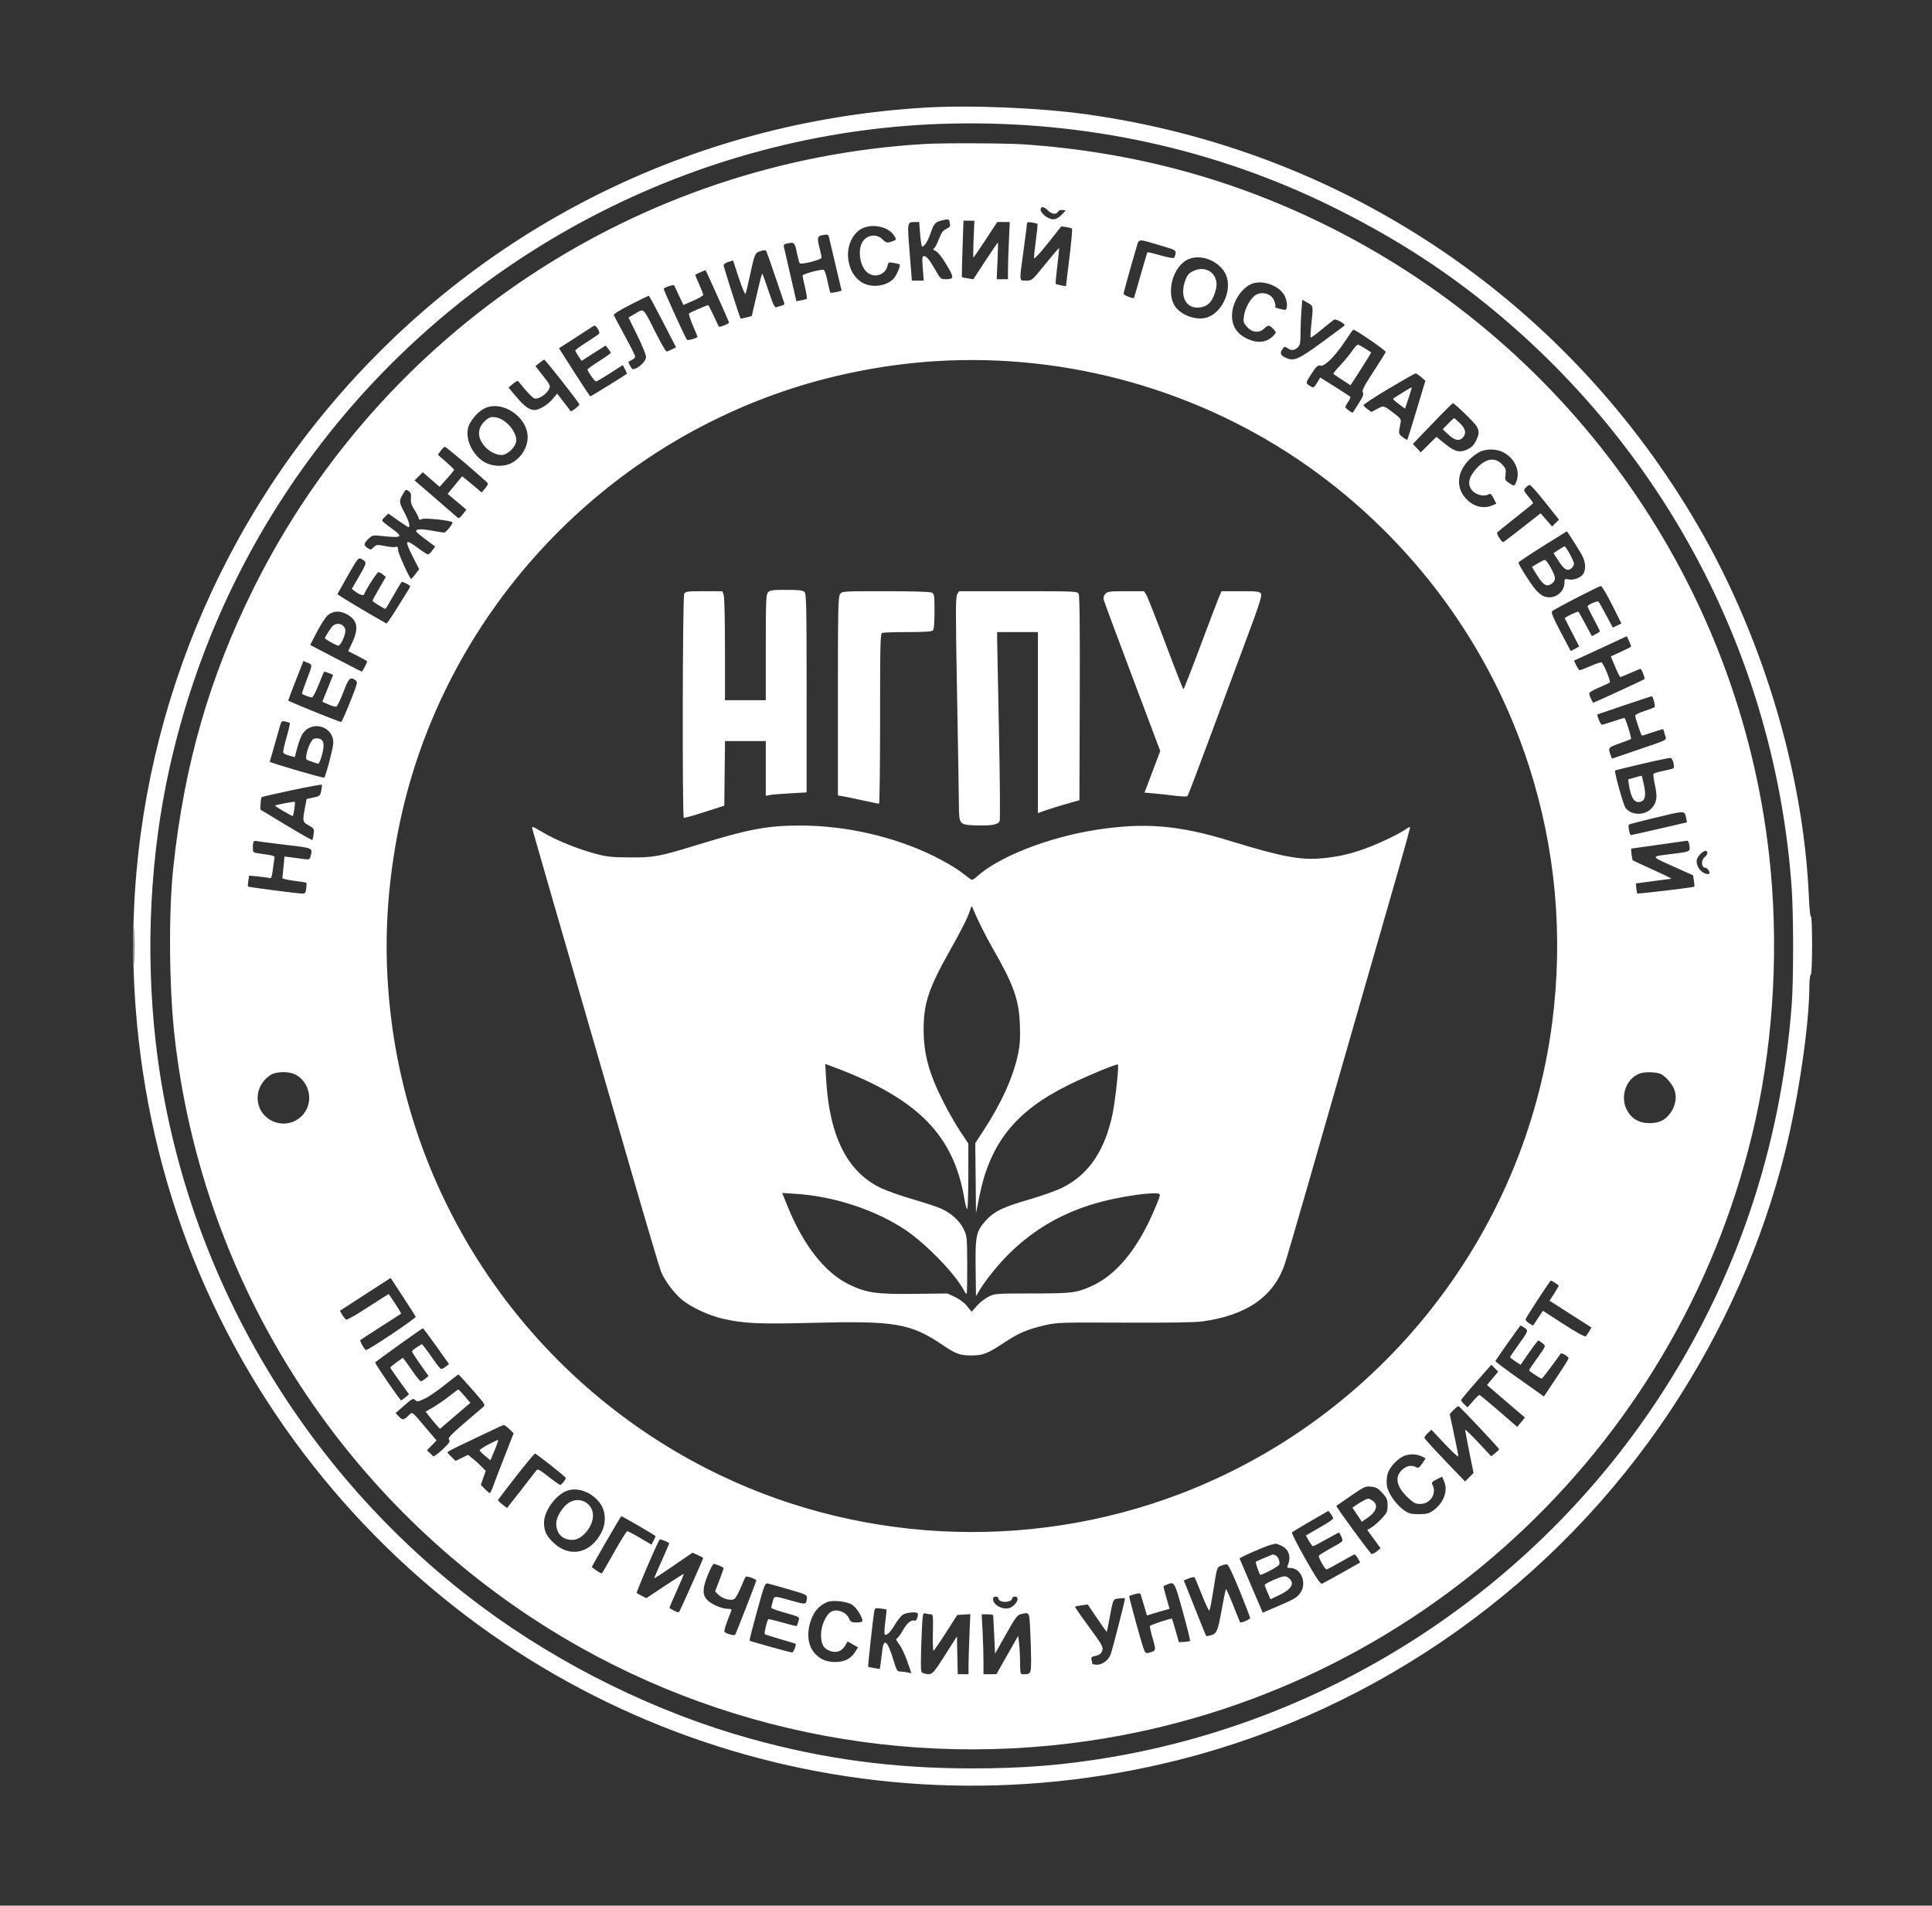 <?xml version="1.0" encoding="UTF-8"?> <svg xmlns="http://www.w3.org/2000/svg" width="145" height="143" viewBox="0 0 145 143" fill="none"><rect x="0" y="0" width="145" height="143" fill="#333333" stroke="none"/><path fill-rule="evenodd" clip-rule="evenodd" d="M69.37 8.079C51.816 9.142 35.812 17.214 24.585 30.671C14.441 42.828 9.22 58.554 10.095 74.318C10.827 87.506 15.462 99.81 23.554 110.047C38.996 129.581 64.261 138.157 88.439 132.071C103.519 128.276 116.788 118.836 125.435 105.753C129.37 99.799 132.269 93.248 133.962 86.483C134.98 82.415 135.791 76.888 135.796 73.992C135.797 73.559 135.843 73.177 135.899 73.142C135.963 73.103 136.001 72.231 136 70.862C135.999 69.642 135.96 68.704 135.914 68.778C135.866 68.854 135.8 68.237 135.762 67.345C135.35 57.771 132.138 47.272 127.003 38.714C117.103 22.213 100.595 11.257 81.607 8.586C78.065 8.088 72.816 7.87 69.37 8.079ZM71.464 9.272C53.085 9.658 35.621 18.463 24.267 33.069C18.612 40.342 14.71 48.658 12.706 57.706C11.271 64.186 10.912 71.344 11.681 78.152C13.576 94.916 22.529 110.432 36.154 120.563C42.126 125.004 49.319 128.536 56.35 130.48C61.887 132.012 67.027 132.7 72.945 132.703C76.786 132.705 79.868 132.457 83.36 131.864C100.042 129.033 114.997 119.269 124.378 105.082C130.256 96.193 133.65 86.211 134.472 75.391C134.613 73.539 134.611 68.63 134.469 66.629C133.246 49.388 124.937 33.569 111.4 22.71C107.96 19.951 104.313 17.649 100.031 15.533C91.24 11.19 81.527 9.061 71.464 9.272ZM69.421 10.803C47.936 12.06 28.704 24.764 19.077 44.058C15.722 50.782 13.819 57.393 12.999 65.168C12.644 68.544 12.693 74.178 13.111 77.845C15.133 95.605 24.925 111.519 39.91 121.4C52.526 129.719 67.956 132.959 82.959 130.441C107.11 126.388 126.478 107.953 131.764 83.986C133.151 77.698 133.508 70.736 132.779 64.197C130.524 43.981 118.131 26.242 99.852 17.066C92.666 13.458 85.091 11.404 76.876 10.836C75.531 10.743 70.8 10.722 69.421 10.803ZM78.101 15.732C78.101 16.015 78.671 16.457 79.036 16.457C79.247 16.457 79.444 16.353 79.666 16.125L79.99 15.794L79.744 15.758C79.596 15.737 79.462 15.787 79.407 15.885C79.274 16.124 78.945 16.083 78.654 15.792C78.35 15.488 78.101 15.461 78.101 15.732ZM70.583 16.568C70.174 16.686 70.077 16.81 69.829 17.534C69.633 18.103 69.378 18.501 69.209 18.501C69.166 18.501 69.098 18.087 69.058 17.581L68.987 16.661L68.668 16.663C68.079 16.666 68.085 16.63 68.269 18.94L68.437 21.057H69.327L69.257 20.137C69.197 19.339 69.209 19.217 69.348 19.217C69.542 19.217 69.765 19.494 70.238 20.325C70.569 20.906 70.622 20.953 70.953 20.952C71.592 20.951 71.612 20.858 71.148 20.054C70.706 19.29 70.376 18.877 70.129 18.779C70.014 18.733 70.01 18.702 70.112 18.63C70.183 18.58 70.345 18.266 70.472 17.932C70.654 17.458 70.776 17.292 71.031 17.172C71.225 17.081 71.338 16.963 71.309 16.883C71.282 16.808 71.26 16.681 71.26 16.602C71.26 16.44 71.058 16.43 70.583 16.568ZM72.238 18.665C72.198 19.823 72.179 20.784 72.197 20.8C72.215 20.816 72.413 20.858 72.638 20.893L73.047 20.958L73.954 19.576C74.454 18.816 74.877 18.195 74.895 18.195C74.912 18.195 74.899 18.816 74.865 19.575L74.802 20.955H75.651L75.651 20.265C75.651 19.885 75.681 18.919 75.718 18.118L75.784 16.661H74.845L73.973 17.99C73.494 18.721 73.082 19.319 73.057 19.319C73.033 19.319 73.039 18.698 73.07 17.939L73.128 16.559H72.311L72.238 18.665ZM77.078 16.776C77.077 16.853 76.963 17.745 76.824 18.757C76.487 21.215 76.474 21.057 77.012 21.057C77.454 21.057 77.454 21.056 78.452 19.823C79 19.145 79.464 18.605 79.481 18.622C79.498 18.64 79.44 19.241 79.352 19.958C79.263 20.675 79.21 21.28 79.233 21.303C79.257 21.326 79.439 21.376 79.638 21.413L80.001 21.481L80.26 19.352C80.402 18.181 80.492 17.195 80.459 17.16C80.426 17.125 80.231 17.071 80.026 17.04L79.653 16.984L78.648 18.254C78.088 18.961 77.628 19.458 77.61 19.376C77.592 19.294 77.652 18.691 77.743 18.035C77.833 17.379 77.888 16.822 77.864 16.798C77.84 16.774 77.654 16.728 77.45 16.695C77.175 16.65 77.08 16.671 77.078 16.776ZM64.773 17.11C63.947 17.471 63.476 18.584 63.698 19.654C63.837 20.325 64.089 20.747 64.567 21.112C65.251 21.634 66.48 21.535 67.066 20.911C67.282 20.68 67.608 19.925 67.527 19.843C67.506 19.822 67.306 19.771 67.082 19.73C66.696 19.659 66.671 19.67 66.613 19.934C66.454 20.657 65.573 20.913 65.031 20.393C64.555 19.936 64.38 18.878 64.678 18.25C64.969 17.635 65.766 17.488 66.235 17.962C66.514 18.244 66.591 18.256 67.041 18.085C67.285 17.992 67.286 17.986 67.113 17.693C66.734 17.05 65.573 16.761 64.773 17.11ZM61.68 17.654C61.349 17.717 61.319 17.875 61.501 18.58C61.589 18.918 61.661 19.258 61.661 19.334C61.661 19.491 60.133 19.882 60.021 19.754C59.984 19.711 59.896 19.395 59.826 19.052C59.653 18.206 59.62 18.166 59.166 18.251C58.845 18.311 58.794 18.356 58.836 18.54C58.863 18.659 59.085 19.622 59.328 20.68L59.77 22.604L60.127 22.537C60.324 22.5 60.514 22.452 60.549 22.43C60.585 22.408 60.529 22.032 60.426 21.596C60.322 21.159 60.236 20.748 60.234 20.682C60.231 20.577 61.416 20.239 61.787 20.239C61.876 20.239 61.985 20.532 62.099 21.075C62.196 21.534 62.296 21.932 62.323 21.959C62.349 21.985 62.55 21.966 62.769 21.915L63.166 21.824L62.72 19.932C62.474 18.892 62.25 17.938 62.22 17.811C62.167 17.582 62.124 17.569 61.68 17.654ZM85.262 18.673C84.719 20.526 84.331 21.932 84.331 22.046C84.331 22.149 85.037 22.434 85.105 22.358C85.117 22.345 85.341 21.576 85.605 20.648C85.868 19.72 86.1 18.945 86.119 18.926C86.138 18.907 86.577 19.013 87.095 19.162C87.612 19.311 88.071 19.396 88.114 19.351C88.158 19.305 88.209 19.155 88.228 19.016C88.26 18.777 88.202 18.746 87.139 18.433C85.303 17.892 85.499 17.867 85.262 18.673ZM57.081 18.842C56.665 18.968 56.634 19.039 56.291 20.648C56.141 21.351 55.988 21.983 55.951 22.052C55.914 22.122 55.689 21.586 55.45 20.862L55.016 19.545L54.662 19.654C54.467 19.713 54.308 19.825 54.308 19.902C54.308 20.037 55.52 23.835 55.584 23.901C55.601 23.918 55.797 23.884 56.02 23.824L56.424 23.715L56.702 22.514C57.073 20.91 57.168 20.546 57.214 20.546C57.235 20.546 57.445 21.124 57.68 21.831C58.012 22.826 58.142 23.102 58.26 23.057C58.343 23.025 58.525 22.97 58.664 22.935C58.846 22.89 58.897 22.826 58.848 22.706C58.811 22.614 58.504 21.711 58.165 20.699C57.827 19.687 57.521 18.832 57.486 18.798C57.451 18.765 57.269 18.784 57.081 18.842ZM89.232 19.434C88.001 19.924 87.439 22.103 88.284 23.109C88.807 23.731 89.88 24.059 90.607 23.819C91.653 23.473 92.397 21.99 92.093 20.858C91.794 19.745 90.308 19.006 89.232 19.434ZM89.576 20.329C89.238 20.486 89.12 20.617 88.976 20.993C88.502 22.236 89.015 23.212 90.067 23.071C90.701 22.986 91.063 22.56 91.265 21.662C91.503 20.603 90.571 19.867 89.576 20.329ZM52.572 20.427C52.376 20.517 52.201 20.598 52.183 20.608C52.166 20.618 52.292 20.936 52.464 21.316C52.636 21.695 52.776 22.058 52.776 22.123C52.776 22.188 52.443 22.386 52.036 22.563L51.296 22.886L50.968 22.201C50.788 21.825 50.625 21.476 50.606 21.426C50.567 21.324 49.815 21.568 49.815 21.684C49.815 21.8 51.453 25.391 51.553 25.493C51.623 25.565 52.143 25.435 52.346 25.295C52.362 25.284 52.209 24.896 52.005 24.432C51.802 23.969 51.674 23.557 51.721 23.516C51.811 23.439 53.059 22.897 53.147 22.897C53.175 22.897 53.362 23.254 53.561 23.689C53.761 24.125 53.939 24.497 53.956 24.517C54.008 24.576 54.717 24.292 54.717 24.211C54.717 24.14 53.005 20.327 52.953 20.284C52.94 20.273 52.769 20.337 52.572 20.427ZM93.814 21.358C93.059 21.77 92.476 22.764 92.464 23.66C92.452 24.434 92.811 25.02 93.514 25.376C94.358 25.804 95.089 25.727 95.606 25.155C95.799 24.942 95.798 24.936 95.562 24.685C95.269 24.373 95.182 24.369 94.878 24.655C94.502 25.009 93.975 24.96 93.598 24.538C93.326 24.233 93.3 24.147 93.356 23.74C93.445 23.086 93.906 22.292 94.306 22.1C94.809 21.86 95.425 22.07 95.626 22.55C95.707 22.746 95.748 22.949 95.716 23.001C95.663 23.085 95.778 23.127 96.406 23.252C96.669 23.304 96.647 22.562 96.371 22.116C95.892 21.34 94.566 20.947 93.814 21.358ZM47.33 22.857C46.509 23.273 46.037 23.568 46.067 23.647C46.094 23.717 46.466 24.415 46.893 25.2C47.321 25.984 47.671 26.682 47.671 26.751C47.671 26.82 47.567 26.931 47.441 26.996C47.314 27.062 47.198 27.127 47.182 27.14C47.121 27.19 47.401 27.702 47.489 27.702C47.864 27.702 48.487 27.124 48.487 26.777C48.487 26.625 48.191 25.9 47.829 25.165L47.17 23.828L47.701 23.519C48.347 23.143 48.246 23.046 49.212 24.967C49.6 25.74 49.967 26.373 50.025 26.373C50.084 26.373 50.268 26.302 50.434 26.216L50.737 26.06L49.74 24.123C49.191 23.058 48.72 22.188 48.692 22.189C48.664 22.191 48.051 22.491 47.33 22.857ZM97.672 23.334C97.636 23.796 97.607 24.555 97.606 25.018C97.606 25.725 97.573 25.895 97.401 26.066C97.159 26.309 96.913 26.326 96.618 26.119C96.418 25.979 96.388 25.987 96.231 26.228C96.032 26.532 96.117 26.69 96.586 26.885C97.13 27.11 97.515 26.935 99.208 25.692C100.096 25.04 100.86 24.473 100.905 24.431C101.021 24.327 100.273 23.901 100.125 23.987C100.059 24.025 99.647 24.354 99.21 24.716C98.772 25.079 98.392 25.354 98.366 25.328C98.34 25.302 98.364 24.848 98.42 24.319C98.567 22.922 98.574 22.963 98.131 22.713L97.738 22.492L97.672 23.334ZM44.199 24.684C44.002 24.817 43.416 25.196 42.897 25.527L41.952 26.13L43.101 27.935C43.733 28.928 44.276 29.742 44.308 29.743C44.354 29.746 46.911 28.166 47.04 28.056C47.058 28.04 46.999 27.885 46.91 27.712L46.746 27.396L46.339 27.653C46.115 27.795 45.682 28.071 45.376 28.266C45.071 28.462 44.779 28.622 44.728 28.622C44.63 28.622 44.096 27.867 44.096 27.728C44.096 27.684 44.487 27.401 44.965 27.1C45.442 26.799 45.833 26.518 45.833 26.474C45.833 26.431 45.747 26.29 45.643 26.162L45.454 25.927L43.649 27.079L43.413 26.731C43.284 26.54 43.178 26.346 43.178 26.3C43.178 26.254 43.569 25.969 44.048 25.668C44.526 25.366 44.944 25.077 44.976 25.026C45.039 24.923 44.748 24.427 44.63 24.437C44.589 24.44 44.395 24.551 44.199 24.684ZM100.967 25.578C100.217 26.719 99.414 27.52 99.1 27.44C98.897 27.39 98.801 27.477 98.421 28.061C97.957 28.774 97.957 28.756 98.439 29.033C98.574 29.111 98.655 29.05 98.847 28.729L99.086 28.327L100.179 29.015C100.78 29.393 101.302 29.732 101.339 29.769C101.376 29.806 101.309 29.973 101.191 30.14C101.072 30.306 100.976 30.488 100.976 30.543C100.976 30.645 101.479 31.017 101.534 30.956C101.551 30.937 101.75 30.628 101.976 30.268C102.295 29.761 102.364 29.576 102.283 29.445C102.2 29.312 102.362 28.995 103.068 27.907C103.558 27.154 103.979 26.483 104.005 26.418C104.042 26.321 101.747 24.737 101.569 24.737C101.542 24.737 101.271 25.116 100.967 25.578ZM101.471 26.347C101.289 26.614 100.888 27.098 100.582 27.421C100.275 27.745 100.046 28.032 100.072 28.058C100.099 28.085 100.399 28.287 100.741 28.508L101.362 28.91L102.151 27.687C102.585 27.015 102.923 26.454 102.902 26.44C102.353 26.077 101.981 25.862 101.902 25.862C101.847 25.862 101.653 26.08 101.471 26.347ZM40.483 27.235L40.188 27.476L40.762 28.211C41.322 28.927 41.332 28.953 41.187 29.234C40.994 29.607 40.386 29.986 40.118 29.901C39.955 29.849 39.497 29.363 38.889 28.597C38.856 28.555 38.679 28.647 38.496 28.801L38.164 29.082L38.753 29.781C39.354 30.494 39.732 30.769 40.113 30.769C40.466 30.769 41.091 30.392 41.466 29.954L41.819 29.541L42.313 30.18C42.584 30.532 42.818 30.836 42.833 30.857C42.879 30.92 43.484 30.453 43.484 30.355C43.484 30.237 40.932 26.985 40.843 26.99C40.807 26.992 40.645 27.102 40.483 27.235ZM70.289 27.097C66.674 27.317 62.875 28.035 59.438 29.148C44.279 34.059 32.84 46.954 29.852 62.501C28.921 67.344 28.772 71.924 29.39 76.69C31.249 91.027 40.102 103.582 53.01 110.187C63.958 115.79 76.963 116.501 88.496 112.13C103.6 106.404 114.44 92.695 116.497 76.718C117.34 70.168 116.748 63.676 114.741 57.45C111.831 48.427 105.985 40.506 98.167 34.992C90.103 29.305 80.181 26.495 70.289 27.097ZM104.218 29.169C103.165 29.796 102.318 30.352 102.335 30.405C102.353 30.457 102.492 30.594 102.646 30.709L102.924 30.917L103.371 30.68C103.862 30.419 103.825 30.409 104.637 31.024C105.111 31.383 105.169 31.467 105.118 31.714C104.947 32.544 104.948 32.549 105.27 32.8C105.441 32.933 105.598 33.025 105.618 33.004C105.639 32.983 105.953 31.977 106.317 30.769L106.978 28.571L106.657 28.294C106.481 28.141 106.291 28.019 106.235 28.023C106.178 28.026 105.271 28.542 104.218 29.169ZM105.365 29.402C105.057 29.598 104.736 29.799 104.652 29.849C104.488 29.945 104.492 29.95 105.179 30.464L105.45 30.667L105.714 29.882C105.859 29.45 105.966 29.085 105.951 29.071C105.937 29.057 105.673 29.206 105.365 29.402ZM108.019 31.254C107.485 31.802 106.822 32.492 106.545 32.786L106.041 33.322L106.633 33.941L107.803 32.782L108.421 33.283C109.188 33.905 109.555 33.999 110.134 33.721C110.444 33.573 110.62 33.397 110.773 33.081C111.023 32.565 111.032 32.388 110.833 32.001C110.699 31.743 109.174 30.259 109.041 30.258C109.012 30.258 108.552 30.706 108.019 31.254ZM36.321 30.668C35.82 30.933 35.257 31.61 35.134 32.097C34.925 32.921 35.387 33.991 36.206 34.581C36.709 34.943 37.512 35.059 38.12 34.859C38.955 34.583 39.597 33.7 39.601 32.82C39.609 31.262 37.64 29.97 36.321 30.668ZM36.472 31.523C35.833 32.06 35.782 32.773 36.333 33.441C36.683 33.868 37.201 34.142 37.655 34.142C38.053 34.142 38.644 33.608 38.73 33.171C38.866 32.486 37.979 31.419 37.185 31.312C36.858 31.268 36.729 31.306 36.472 31.523ZM108.681 31.797L108.277 32.212L108.707 32.615C109.179 33.057 109.526 33.126 109.793 32.831C110.07 32.524 109.999 32.175 109.575 31.761C109.362 31.552 109.164 31.382 109.136 31.382C109.107 31.382 108.903 31.569 108.681 31.797ZM33.074 33.827L32.861 34.126L33.475 34.661C33.813 34.955 34.087 35.223 34.085 35.257C34.083 35.29 33.836 35.591 33.537 35.924L32.992 36.531L31.732 35.433L31.115 36.05L32.577 37.311C33.38 38.005 34.131 38.655 34.245 38.756C34.447 38.935 34.459 38.931 34.728 38.593L35.005 38.247L33.598 37.061L33.893 36.7C34.056 36.502 34.301 36.206 34.438 36.041L34.687 35.742L35.026 36.015C35.213 36.166 35.542 36.438 35.758 36.621L36.15 36.953L36.401 36.661C36.539 36.5 36.638 36.331 36.621 36.286C36.571 36.148 33.501 33.529 33.39 33.529C33.333 33.529 33.191 33.663 33.074 33.827ZM110.983 33.948C109.497 34.839 109.063 36.322 109.981 37.369C110.544 38.01 111.297 38.218 112.001 37.926L112.303 37.801L112.1 37.401C111.918 37.045 111.873 37.013 111.684 37.114C111.378 37.278 110.797 37.137 110.512 36.83C110.157 36.445 110.187 35.956 110.6 35.413C111.357 34.418 112.166 34.214 112.756 34.869C113.008 35.149 113.041 35.252 112.991 35.614C112.938 36.005 112.958 36.049 113.283 36.262C113.609 36.477 113.638 36.48 113.728 36.312C114.173 35.479 113.761 34.422 112.8 33.928C112.279 33.66 111.448 33.67 110.983 33.948ZM114.508 36.594C114.33 36.79 114.336 36.81 114.696 37.25C114.9 37.499 115.068 37.726 115.068 37.754C115.068 37.782 114.471 38.273 113.742 38.843C113.012 39.414 112.39 39.923 112.358 39.974C112.302 40.065 112.702 40.686 112.815 40.684C112.846 40.683 113.492 40.195 114.249 39.6L115.626 38.517L116.489 39.509L117.004 38.998L115.971 37.694C115.403 36.978 114.882 36.391 114.814 36.391C114.746 36.391 114.608 36.482 114.508 36.594ZM30.227 37.095C29.935 37.616 29.942 37.687 30.362 38.48C30.687 39.093 30.815 39.56 30.658 39.56C30.625 39.56 30.271 39.33 29.873 39.05L29.149 38.539L28.913 38.761C28.783 38.883 28.677 39.018 28.677 39.062C28.677 39.105 28.978 39.356 29.345 39.618C30.315 40.311 30.228 40.386 28.646 40.219C27.978 40.148 27.941 40.156 27.651 40.434C27.287 40.783 27.274 40.919 27.59 41.126C27.812 41.271 27.846 41.267 28.046 41.067C28.25 40.862 28.297 40.857 28.904 40.978C29.258 41.049 29.62 41.078 29.709 41.044C29.833 40.996 29.873 41.051 29.879 41.281C29.887 41.537 30.753 43.445 30.861 43.445C30.882 43.445 31.025 43.279 31.179 43.077L31.459 42.71L30.967 41.748C30.656 41.143 30.51 40.752 30.571 40.691C30.632 40.63 30.915 40.782 31.332 41.097C31.697 41.373 32.05 41.601 32.116 41.602C32.183 41.604 32.332 41.471 32.448 41.308L32.66 41.011L31.945 40.48C31.552 40.189 31.23 39.913 31.23 39.868C31.23 39.69 31.578 39.674 32.38 39.817C32.843 39.898 33.273 39.966 33.337 39.967C33.47 39.969 34.033 39.265 33.957 39.19C33.824 39.056 31.938 38.852 31.694 38.945C31.499 39.019 31.434 39.011 31.434 38.913C31.434 38.841 31.294 38.561 31.122 38.29C30.883 37.912 30.817 37.704 30.841 37.391C30.866 37.071 30.827 36.952 30.661 36.84C30.466 36.708 30.434 36.727 30.227 37.095ZM115.782 40.998C114.8 41.616 113.982 42.162 113.965 42.21C113.931 42.309 114.725 43.582 115.206 44.199C115.375 44.417 115.668 44.66 115.856 44.739C116.585 45.044 117.415 44.498 117.416 43.713C117.416 43.44 117.438 43.424 117.729 43.482C118.118 43.56 118.687 43.334 118.844 43.039C119.055 42.645 118.99 42.094 118.67 41.553C118.285 40.901 117.621 39.866 117.592 39.87C117.58 39.872 116.765 40.38 115.782 40.998ZM116.981 41.255L116.596 41.508L116.93 42.029C117.376 42.728 117.608 42.88 117.906 42.671C118.03 42.584 118.131 42.42 118.131 42.305C118.131 42.102 117.522 40.986 117.418 40.998C117.389 41.001 117.192 41.117 116.981 41.255ZM26.12 43.165C25.701 43.901 25.345 44.536 25.328 44.576C25.306 44.629 27.586 45.999 29 46.782C29.037 46.803 29.4 46.279 29.806 45.618C30.212 44.957 30.611 44.316 30.691 44.193C30.826 43.985 30.815 43.958 30.528 43.809C30.358 43.721 30.196 43.65 30.168 43.65C30.141 43.65 29.858 44.109 29.54 44.672C29.222 45.234 28.949 45.694 28.934 45.694C28.833 45.694 27.962 45.15 27.962 45.087C27.962 45.044 28.186 44.622 28.46 44.15L28.959 43.292L28.741 43.115C28.622 43.018 28.468 42.937 28.399 42.936C28.299 42.934 27.445 44.259 27.321 44.609C27.279 44.726 26.953 44.615 26.648 44.379L26.406 44.192L26.972 43.211C27.558 42.195 27.56 42.176 27.09 41.933C26.9 41.835 26.82 41.937 26.12 43.165ZM115.404 42.281L114.974 42.54L115.353 43.157C115.809 43.899 116.072 44.058 116.442 43.815C116.609 43.706 116.701 43.551 116.701 43.382C116.701 43.088 116.099 42.011 115.937 42.018C115.88 42.02 115.64 42.139 115.404 42.281ZM118.315 44.866C117.377 45.349 116.556 45.799 116.491 45.864C116.401 45.954 116.551 46.323 117.114 47.398C117.522 48.175 117.866 48.825 117.878 48.841C117.889 48.857 118.039 48.789 118.209 48.691L118.52 48.513L117.995 47.487C117.706 46.922 117.456 46.435 117.44 46.403C117.406 46.333 118.421 45.845 118.473 45.907C118.493 45.93 118.726 46.352 118.992 46.843L119.474 47.736L119.773 47.581C119.937 47.496 120.071 47.397 120.071 47.361C120.071 47.325 119.865 46.913 119.612 46.445C119.359 45.977 119.152 45.556 119.152 45.51C119.152 45.379 119.887 45.059 119.974 45.152C120.017 45.197 120.275 45.653 120.547 46.165L121.043 47.096L121.691 46.788L120.983 45.372C120.593 44.593 120.217 43.963 120.147 43.971C120.077 43.98 119.253 44.382 118.315 44.866ZM57.643 44.45C57.492 44.617 57.474 45.055 57.474 48.59V52.543H54.41V48.716C54.41 46.477 54.369 44.781 54.311 44.627L54.211 44.365H52.834C51.576 44.365 51.447 44.382 51.35 44.563C51.227 44.794 51.198 61.296 51.321 61.367C51.363 61.391 52.064 61.197 52.879 60.936L54.359 60.46L54.414 55.61H57.474V59.723L57.755 59.663C57.909 59.63 58.598 59.571 59.286 59.533L60.537 59.463V52.024C60.537 45.397 60.52 44.566 60.377 44.423C60.249 44.296 59.971 44.263 59.014 44.263C57.979 44.263 57.788 44.289 57.643 44.45ZM63.045 44.592C62.905 44.793 62.886 45.691 62.886 52.255V59.69L63.269 59.755C63.48 59.791 64.157 59.931 64.774 60.066C65.392 60.202 65.932 60.313 65.974 60.313C66.017 60.313 66.052 57.442 66.052 53.934C66.052 48.212 66.068 47.55 66.213 47.494C66.302 47.46 67.166 47.432 68.133 47.432C69.364 47.432 69.928 47.395 70.014 47.309C70.096 47.227 70.136 46.76 70.136 45.882C70.136 44.696 70.118 44.567 69.939 44.471C69.814 44.404 68.531 44.365 66.472 44.365C63.211 44.365 63.204 44.366 63.045 44.592ZM71.838 44.595C71.718 44.791 71.716 45.905 71.828 52.032C71.901 55.996 71.963 59.748 71.967 60.37C71.977 61.86 71.996 61.886 73.146 61.934C74.378 61.984 74.925 61.89 75.026 61.609C75.071 61.486 75.048 58.557 74.977 55.099C74.905 51.641 74.844 48.501 74.84 48.122L74.834 47.432H77.897V61.017L78.484 60.808C78.807 60.693 79.508 60.476 80.042 60.325L81.012 60.051L81.038 52.407C81.055 47.254 81.029 44.698 80.958 44.564C80.855 44.372 80.706 44.365 76.415 44.365H71.979L71.838 44.595ZM82.956 44.565C82.84 44.694 82.796 44.851 82.834 45.004C82.867 45.135 83.835 47.742 84.986 50.799L87.079 56.357L85.898 59.478L86.621 59.541C87.018 59.575 87.726 59.653 88.194 59.714C88.671 59.776 89.08 59.786 89.124 59.737C89.167 59.688 89.928 57.693 90.814 55.303C91.701 52.914 92.947 49.563 93.584 47.856C94.501 45.4 94.721 44.713 94.639 44.559C94.544 44.383 94.405 44.365 93.105 44.365H91.676L91.486 44.809C91.381 45.053 90.751 46.709 90.086 48.489C89.421 50.269 88.85 51.725 88.818 51.725C88.786 51.725 88.189 50.202 87.49 48.339C86.791 46.477 86.14 44.821 86.043 44.659L85.865 44.365H84.501C83.276 44.365 83.118 44.386 82.956 44.565ZM24.59 46.18C24.419 46.334 24.054 46.897 23.78 47.43L23.281 48.399L25.188 49.395C26.236 49.943 27.12 50.392 27.152 50.394C27.205 50.396 27.554 49.732 27.554 49.628C27.554 49.602 27.234 49.42 26.844 49.223L26.134 48.865L26.445 48.199C26.946 47.128 26.823 46.519 26.02 46.088C25.496 45.806 24.966 45.84 24.59 46.18ZM24.997 46.95C24.858 47.06 24.388 47.788 24.388 47.894C24.388 47.963 25.267 48.454 25.391 48.454C25.56 48.454 25.92 47.696 25.92 47.337C25.92 46.883 25.371 46.652 24.997 46.95ZM121.039 48.233C120.476 48.495 119.592 48.904 119.074 49.142L118.132 49.574L118.304 49.934C118.398 50.132 118.516 50.294 118.567 50.294C118.617 50.294 118.979 50.153 119.371 49.981C119.763 49.809 120.131 49.684 120.189 49.703C120.339 49.753 120.91 51.133 120.815 51.216C120.771 51.254 120.42 51.419 120.034 51.582C119.648 51.745 119.312 51.932 119.286 51.997C119.261 52.063 119.312 52.256 119.401 52.428L119.562 52.74L119.995 52.552C120.728 52.234 123.381 51.002 123.421 50.962C123.48 50.903 123.206 50.192 123.124 50.192C123.084 50.192 122.745 50.33 122.369 50.499C121.993 50.667 121.653 50.805 121.613 50.805C121.573 50.805 121.395 50.457 121.218 50.031L120.895 49.257L121.657 48.909C122.077 48.718 122.42 48.543 122.42 48.52C122.42 48.451 122.113 47.738 122.087 47.747C122.073 47.751 121.602 47.97 121.039 48.233ZM22.202 51.05C21.888 51.849 21.631 52.532 21.631 52.566C21.631 52.626 25.459 54.179 25.607 54.179C25.646 54.179 25.947 53.505 26.275 52.681C26.841 51.256 26.861 51.177 26.682 51.046C26.287 50.757 26.173 50.868 25.768 51.939C25.553 52.507 25.319 52.993 25.248 53.021C25.176 53.048 24.909 52.978 24.655 52.866L24.191 52.66L24.596 51.665C24.819 51.117 25.001 50.658 25.001 50.645C25.001 50.623 24.391 50.397 24.331 50.397C24.316 50.397 24.132 50.834 23.921 51.368C23.709 51.902 23.478 52.339 23.405 52.339C23.296 52.339 22.794 52.155 22.665 52.067C22.644 52.053 22.791 51.614 22.992 51.091C23.47 49.844 23.466 49.896 23.096 49.736L22.773 49.597L22.202 51.05ZM121.909 52.923C120.814 53.292 119.908 53.601 119.896 53.61C119.822 53.666 120.127 54.383 120.224 54.383C120.289 54.383 120.68 54.268 121.092 54.128C121.505 53.987 121.873 53.872 121.909 53.872C121.994 53.872 122.471 55.388 122.407 55.453C122.38 55.48 121.993 55.63 121.547 55.788C120.689 56.09 120.672 56.114 120.891 56.692L120.982 56.93L122.77 56.32C125.343 55.442 125.08 55.585 124.955 55.13C124.897 54.916 124.839 54.73 124.826 54.716C124.814 54.702 124.466 54.805 124.053 54.946C123.641 55.086 123.274 55.201 123.239 55.201C123.172 55.201 122.726 53.891 122.726 53.694C122.726 53.633 123.036 53.481 123.416 53.357C123.795 53.233 124.138 53.101 124.179 53.065C124.26 52.992 124.057 52.232 123.96 52.245C123.927 52.249 123.005 52.554 121.909 52.923ZM21.032 54.409C20.975 54.592 20.782 55.27 20.602 55.917C20.423 56.563 20.261 57.121 20.241 57.156C20.204 57.222 24.277 58.414 24.336 58.354C24.457 58.233 25.014 56.096 25.015 55.747C25.022 54.46 23.337 54.01 22.677 55.122C22.568 55.306 22.4 55.762 22.302 56.134L22.126 56.811L21.716 56.707C21.491 56.65 21.285 56.546 21.258 56.476C21.231 56.406 21.345 55.883 21.511 55.314C21.677 54.745 21.783 54.263 21.747 54.243C21.711 54.224 21.559 54.178 21.409 54.142C21.168 54.084 21.124 54.116 21.032 54.409ZM23.27 55.805C23.157 56.025 23.037 56.384 23.002 56.604C22.94 56.995 22.946 57.006 23.331 57.131C23.547 57.202 23.778 57.282 23.843 57.309C23.916 57.34 24.025 57.142 24.124 56.801C24.415 55.798 24.312 55.406 23.757 55.406C23.53 55.406 23.433 55.485 23.27 55.805ZM123.237 57.323C122.142 57.581 121.232 57.802 121.216 57.813C121.131 57.872 121.833 60.401 121.995 60.619C122.436 61.215 123.486 61.215 123.987 60.62C124.352 60.185 124.403 59.8 124.209 58.929C124.116 58.511 124.066 58.127 124.097 58.076C124.129 58.025 124.452 57.925 124.817 57.852C125.182 57.78 125.523 57.694 125.576 57.661C125.72 57.571 125.549 56.892 125.377 56.871C125.295 56.862 124.332 57.065 123.237 57.323ZM122.689 58.346L122.193 58.491L122.258 58.916C122.412 59.913 122.689 60.301 123.145 60.156C123.476 60.051 123.546 59.695 123.386 58.929C123.306 58.549 123.229 58.23 123.214 58.22C123.198 58.209 122.962 58.266 122.689 58.346ZM21.913 59.296C20.692 59.554 19.667 59.791 19.636 59.822C19.604 59.854 19.569 60.076 19.558 60.315L19.538 60.751L21.466 61.915C22.526 62.556 23.415 63.059 23.44 63.034C23.465 63.008 23.511 62.806 23.54 62.583C23.592 62.196 23.577 62.169 23.174 61.943C22.705 61.679 22.697 61.641 22.887 60.62L23.011 59.956L23.517 59.849C23.996 59.747 24.028 59.719 24.106 59.344C24.151 59.125 24.176 58.919 24.16 58.887C24.145 58.854 23.134 59.038 21.913 59.296ZM21.388 60.273C21.002 60.347 20.666 60.426 20.642 60.45C20.602 60.491 21.86 61.233 21.97 61.233C22.029 61.233 22.179 60.211 22.126 60.169C22.107 60.153 21.774 60.2 21.388 60.273ZM124.124 61.387C123.124 61.627 122.28 61.85 122.249 61.881C122.172 61.958 122.307 62.663 122.399 62.666C122.439 62.667 123.403 62.452 124.543 62.188L126.615 61.709L126.548 61.394C126.422 60.808 126.535 60.808 124.124 61.387ZM39.947 62.182C40.008 62.424 41.43 67.353 43.891 75.851C44.729 78.747 46.314 84.221 47.412 88.017C48.51 91.812 49.501 95.147 49.614 95.428C49.883 96.1 50.612 97.069 51.214 97.557C51.891 98.106 53.184 98.707 54.206 98.947C55.8 99.322 56.954 99.374 61.191 99.263C67.118 99.108 68.366 99.322 70.689 100.892C71.751 101.609 72.041 101.716 72.916 101.713C73.793 101.71 74.089 101.593 75.421 100.716C76.488 100.014 77.135 99.742 78.459 99.439C79.328 99.24 79.651 99.23 84.389 99.252C87.632 99.268 89.694 99.236 90.23 99.163C93.557 98.707 95.593 97.296 96.414 94.879C96.56 94.45 97.351 91.753 98.172 88.886C98.992 86.018 99.962 82.637 100.327 81.372C101.079 78.763 103.487 70.386 104.912 65.427C105.436 63.601 105.848 62.089 105.826 62.068C105.804 62.046 105.658 62.12 105.5 62.231C104.998 62.587 103.406 63.345 102.456 63.681C101.277 64.099 100.508 64.276 99.354 64.395C97.646 64.572 96.295 64.323 92.275 63.091C88.463 61.922 85.939 61.711 82.339 62.26C78.705 62.814 74.903 64.307 73.273 65.819C73.071 66.006 72.949 66.054 72.853 65.984C72.779 65.929 72.425 65.662 72.066 65.391C71.707 65.119 70.815 64.602 70.085 64.242C67.132 62.784 63.462 61.946 60.047 61.95C57.598 61.953 56.213 62.211 52.448 63.367C49.452 64.286 49.098 64.352 47.262 64.341C45.904 64.333 45.539 64.294 44.693 64.068C43.348 63.709 41.726 63.048 40.723 62.451C39.981 62.01 39.895 61.98 39.947 62.182ZM19.045 63.14C19.007 63.178 18.976 63.382 18.976 63.592C18.976 63.961 18.991 63.977 19.384 64.035C20.765 64.238 20.631 64.175 20.569 64.591C20.538 64.796 20.483 65.185 20.447 65.456C20.401 65.794 20.34 65.932 20.25 65.897C20.178 65.87 19.8 65.816 19.41 65.777L18.7 65.707L18.637 66.097C18.602 66.311 18.592 66.505 18.615 66.528C18.662 66.575 22.391 67.058 22.718 67.059C22.894 67.06 22.945 66.985 22.984 66.676C23.01 66.466 23.013 66.272 22.991 66.246C22.968 66.221 22.55 66.151 22.061 66.093C21.572 66.034 21.18 65.94 21.191 65.884C21.201 65.828 21.241 65.443 21.28 65.029L21.351 64.277L21.874 64.341C22.161 64.377 22.585 64.433 22.816 64.465C23.193 64.517 23.242 64.499 23.3 64.284C23.479 63.614 23.55 63.648 21.401 63.393C20.32 63.265 19.363 63.14 19.275 63.115C19.186 63.091 19.083 63.102 19.045 63.14ZM124.513 63.386C123.39 63.543 122.453 63.675 122.432 63.679C122.386 63.688 122.488 64.504 122.542 64.558C122.562 64.578 123.244 64.896 124.057 65.263C124.869 65.631 125.489 65.936 125.432 65.941C125.376 65.947 124.756 66.028 124.054 66.123L122.777 66.294L122.806 66.646C122.822 66.84 122.856 67.019 122.881 67.044C122.931 67.094 127.104 66.598 127.163 66.535C127.182 66.514 127.168 66.314 127.131 66.09L127.063 65.683L125.54 64.998C123.858 64.241 123.865 64.281 125.381 64.094C126.753 63.925 126.811 63.906 126.811 63.635C126.811 63.351 126.713 63.068 126.621 63.086C126.585 63.093 125.637 63.228 124.513 63.386ZM127.627 64.081C127.274 64.434 127.244 64.733 127.516 65.18C127.69 65.465 128.149 65.686 128.286 65.549C128.372 65.463 128.138 65.117 127.993 65.117C127.688 65.117 127.647 64.573 127.934 64.327C128.047 64.231 128.139 64.096 128.139 64.027C128.139 63.764 127.92 63.787 127.627 64.081ZM72.793 68.339C72.617 68.883 72.208 69.697 71.294 71.323C69.692 74.175 69.321 75.288 69.32 77.25C69.319 79.092 69.717 80.549 70.808 82.701C71.165 83.404 71.732 84.392 72.068 84.897L72.679 85.816L72.674 88.245C72.672 89.581 72.635 90.696 72.591 90.723C72.548 90.75 72.454 90.416 72.382 89.982C71.586 85.185 68.881 82.441 62.641 80.1L61.936 79.836L62.002 80.987C62.249 85.267 63.584 87.931 66.088 89.138C66.545 89.358 67.655 89.75 68.553 90.008C69.452 90.266 70.418 90.589 70.701 90.726C71.447 91.087 72.028 91.627 72.324 92.236C72.575 92.754 72.584 92.836 72.592 94.901C72.597 96.073 72.579 97.055 72.551 97.083C72.523 97.111 72.431 97.001 72.347 96.838C71.722 95.627 69.506 93.335 67.962 92.301C65.715 90.797 62.627 89.777 59.745 89.588L58.703 89.52L59.067 90.422C60.283 93.442 61.903 95.512 63.743 96.397C65.047 97.024 65.767 97.126 68.641 97.093L71.106 97.064L71.679 97.332C72.025 97.495 72.384 97.766 72.587 98.02L72.923 98.439L73.318 97.99C73.535 97.743 73.93 97.434 74.197 97.302C74.668 97.07 74.755 97.064 77.489 97.062C80.457 97.059 80.752 97.024 81.867 96.537C83.786 95.698 85.434 93.684 86.706 90.623C87.172 89.502 87.178 89.55 86.572 89.55C85.768 89.55 84.007 89.832 82.712 90.167C79.929 90.888 77.615 92.196 75.662 94.151C74.87 94.944 73.928 96.121 73.485 96.871L73.251 97.268L73.223 95.18C73.191 92.732 73.261 92.4 73.988 91.591C74.604 90.906 75.302 90.567 77.258 90.007C78.143 89.753 79.249 89.359 79.717 89.13C81.695 88.163 82.941 86.329 83.507 83.552C83.713 82.538 83.989 79.973 83.901 79.885C83.821 79.806 81.574 80.737 80.176 81.428C76.202 83.394 74.299 85.781 73.496 89.806L73.251 91.032L73.196 85.78L73.851 84.777C75.186 82.732 76.074 80.746 76.421 79.028C76.553 78.375 76.583 77.855 76.544 76.881C76.468 74.991 76.076 73.894 74.502 71.158C73.956 70.209 73.304 68.898 73.025 68.186C72.927 67.937 72.922 67.94 72.793 68.339ZM10.033 70.996C10.033 72.233 10.048 72.725 10.066 72.089C10.084 71.453 10.084 70.441 10.066 69.84C10.048 69.239 10.033 69.759 10.033 70.996ZM20.35 80.642C18.958 81.492 19.006 83.429 20.435 84.121C21.547 84.66 22.868 84.033 23.157 82.829C23.372 81.927 22.89 80.933 22.07 80.59C21.588 80.388 20.723 80.415 20.35 80.642ZM123.033 80.566C122.03 80.966 121.576 82.284 122.097 83.288C122.437 83.944 123.021 84.286 123.791 84.281C124.548 84.276 124.971 84.069 125.378 83.507C125.737 83.011 125.859 82.35 125.687 81.831C125.541 81.386 125.055 80.806 124.656 80.6C124.333 80.432 123.417 80.413 123.033 80.566ZM25.511 98.361L25.69 98.669C25.788 98.839 25.921 98.999 25.985 99.024C26.049 99.05 26.624 98.732 27.262 98.319C27.9 97.906 28.592 97.463 28.8 97.336L29.178 97.104L29.658 97.826C29.922 98.224 30.119 98.564 30.097 98.583C30.074 98.602 29.389 99.043 28.575 99.564C27.76 100.085 27.073 100.531 27.047 100.555C26.977 100.621 27.367 101.306 27.475 101.306C27.677 101.306 31.238 98.92 31.197 98.812C31.173 98.749 30.74 98.068 30.236 97.298L29.318 95.899L25.511 98.361ZM115.447 97.474C114.954 98.233 114.528 98.913 114.5 98.984C114.473 99.055 114.588 99.194 114.756 99.293L115.061 99.474L115.799 98.361L117.348 99.364C118.251 99.949 118.94 100.331 118.999 100.282C119.055 100.236 119.178 100.067 119.272 99.907L119.442 99.616L116.298 97.608L116.659 97.043C116.857 96.733 117.005 96.469 116.988 96.457C116.744 96.28 116.44 96.093 116.398 96.093C116.368 96.094 115.94 96.715 115.447 97.474ZM113.173 100.766C112.67 101.481 112.247 102.094 112.231 102.128C112.216 102.162 112.813 102.622 113.559 103.151C114.304 103.679 115.13 104.265 115.394 104.453L115.873 104.793L116.798 103.41C117.307 102.65 117.723 101.985 117.723 101.934C117.723 101.787 117.194 101.478 117.123 101.584C116.741 102.149 115.755 103.453 115.71 103.453C115.61 103.453 114.762 102.895 114.761 102.829C114.761 102.796 115.005 102.428 115.302 102.012C116.056 100.957 116.033 101.019 115.765 100.796C115.634 100.687 115.495 100.596 115.457 100.594C115.418 100.592 115.102 101.002 114.755 101.504L114.124 102.417L113.728 102.155C113.51 102.011 113.332 101.868 113.332 101.839C113.332 101.809 113.607 101.405 113.944 100.94C114.714 99.88 114.728 99.841 114.413 99.635C114.271 99.542 114.14 99.466 114.121 99.466C114.101 99.466 113.675 100.051 113.173 100.766ZM29.944 100.925C28.984 101.613 28.18 102.204 28.157 102.239C28.113 102.305 30.018 105.082 30.107 105.082C30.135 105.082 30.28 104.98 30.429 104.855L30.7 104.629L29.998 103.658C29.611 103.123 29.294 102.66 29.293 102.627C29.291 102.594 29.502 102.415 29.762 102.228L30.235 101.888L30.424 102.134C30.527 102.269 30.809 102.666 31.049 103.016C31.289 103.366 31.531 103.652 31.587 103.652C31.643 103.651 31.796 103.562 31.927 103.453L32.163 103.255L31.544 102.382C31.202 101.901 30.924 101.467 30.924 101.416C30.924 101.365 31.091 101.219 31.297 101.092L31.67 100.861L31.909 101.161C32.041 101.325 32.344 101.746 32.583 102.096C32.822 102.446 33.063 102.733 33.119 102.733C33.175 102.733 33.329 102.65 33.461 102.548L33.701 102.363L32.746 101.02C32.221 100.281 31.768 99.676 31.74 99.675C31.712 99.675 30.904 100.237 29.944 100.925ZM110.792 103.702C110.167 104.412 109.655 105.029 109.655 105.074C109.655 105.119 109.764 105.258 109.897 105.383L110.139 105.61L110.549 105.145C110.773 104.889 110.991 104.68 111.032 104.68C111.072 104.68 111.727 105.219 112.488 105.878L113.87 107.076L114.455 106.374L114.206 106.166C114.069 106.051 113.427 105.502 112.779 104.946L111.602 103.934L112.444 102.927L111.929 102.412L110.792 103.702ZM33.374 103.932C32.841 104.362 32.158 104.827 31.858 104.965C31.363 105.192 31.297 105.2 31.153 105.055C31.008 104.91 30.932 104.949 30.342 105.468L29.691 106.04L29.917 106.28C30.204 106.585 30.287 106.581 30.639 106.244C30.973 105.923 30.845 105.835 31.987 107.179L32.764 108.093L32.043 108.832L32.544 109.303L32.832 109.096C32.99 108.982 33.276 108.726 33.467 108.527C33.738 108.244 33.789 108.133 33.699 108.025C33.607 107.914 33.834 107.669 34.815 106.819C35.493 106.233 36.139 105.681 36.252 105.592C36.451 105.436 36.428 105.399 35.461 104.289C34.913 103.661 34.438 103.147 34.404 103.148C34.371 103.149 33.908 103.502 33.374 103.932ZM33.681 104.796C33.316 105.083 32.776 105.455 32.481 105.622L31.945 105.926L32.148 106.198C32.26 106.347 32.501 106.639 32.684 106.847L33.017 107.224L35.303 105.267L34.875 104.769C34.639 104.495 34.423 104.272 34.395 104.273C34.367 104.274 34.046 104.51 33.681 104.796ZM109.096 105.802L108.802 106.109L109.127 107.623C109.305 108.455 109.45 109.203 109.45 109.285C109.449 109.367 108.994 108.95 108.44 108.36L107.432 107.287L107.165 107.534C107.018 107.671 106.901 107.832 106.903 107.892C106.906 107.953 107.595 108.715 108.433 109.587L109.958 111.171L110.593 110.536L110.277 108.97C110.104 108.109 109.962 107.356 109.962 107.297C109.962 107.238 110.402 107.661 110.941 108.236L111.92 109.281L112.212 109.051C112.372 108.924 112.506 108.789 112.509 108.751C112.515 108.674 109.585 105.564 109.466 105.522C109.424 105.507 109.258 105.633 109.096 105.802ZM37.05 107.269C36.685 107.447 35.755 107.89 34.983 108.252C34.21 108.614 33.578 108.939 33.578 108.974C33.578 109.009 33.717 109.17 33.886 109.332L34.193 109.627L35.126 109.173L35.501 109.473C35.707 109.637 36.006 109.909 36.165 110.077L36.454 110.382L36.086 111.419L36.383 111.73C36.547 111.901 36.713 112.04 36.754 112.04C36.794 112.04 36.896 111.845 36.981 111.606C37.066 111.367 37.454 110.357 37.843 109.362L38.552 107.553L38.23 107.241C38.054 107.069 37.865 106.932 37.811 106.937C37.758 106.941 37.416 107.09 37.05 107.269ZM36.642 108.403C36.277 108.594 35.986 108.79 35.994 108.837C36.003 108.884 36.19 109.071 36.409 109.252L36.809 109.582L37.127 108.818C37.303 108.397 37.414 108.054 37.376 108.054C37.337 108.054 37.007 108.211 36.642 108.403ZM38.735 110.782C38.005 111.717 37.395 112.513 37.379 112.553C37.363 112.592 37.509 112.745 37.703 112.894L38.056 113.163L39.111 111.814C39.691 111.071 40.212 110.402 40.27 110.326C40.355 110.215 40.536 110.313 41.161 110.807C41.593 111.148 41.991 111.427 42.046 111.427C42.143 111.427 42.463 111.031 42.463 110.91C42.463 110.822 40.255 109.075 40.15 109.079C40.102 109.081 39.465 109.848 38.735 110.782ZM105.528 109.202C104.985 109.347 104.29 110.055 104.139 110.618C104.074 110.858 104.05 111.249 104.086 111.486C104.168 112.034 104.771 112.906 105.351 113.314C105.737 113.586 105.879 113.625 106.481 113.625C107.036 113.625 107.236 113.578 107.52 113.383C108.326 112.831 108.693 111.907 108.392 111.188L108.233 110.806L107.819 111.017C107.464 111.199 107.42 111.256 107.509 111.423C107.854 112.069 107.352 112.858 106.595 112.858C106.237 112.858 106.101 112.789 105.677 112.393C104.78 111.552 104.637 110.795 105.276 110.257C105.602 109.982 105.964 109.926 106.288 110.099C106.45 110.186 106.523 110.141 106.74 109.821L106.999 109.439L106.77 109.32C106.4 109.13 105.957 109.087 105.528 109.202ZM101.384 112.249C100.794 112.654 100.304 112.992 100.296 112.999C100.239 113.043 102.839 116.594 102.942 116.613C103.012 116.626 103.192 116.534 103.342 116.408L103.616 116.181L102.615 114.814L102.957 114.602C103.145 114.485 103.489 114.185 103.72 113.933C104.094 113.527 104.141 113.42 104.141 112.976C104.141 112.543 104.09 112.418 103.758 112.044C103.44 111.685 103.297 111.603 102.916 111.562C102.48 111.514 102.4 111.55 101.384 112.249ZM42.587 111.857C41.737 112.143 40.829 113.38 40.829 114.252C40.829 114.841 40.976 115.189 41.422 115.653C42.65 116.93 44.282 116.645 45.134 115.005C45.5 114.301 45.471 113.424 45.063 112.844C44.472 112.002 43.412 111.579 42.587 111.857ZM102.451 112.547C102.336 112.594 102.075 112.745 101.871 112.884L101.499 113.136L102.209 114.191L102.671 113.873C103.368 113.393 103.471 112.849 102.92 112.554C102.698 112.435 102.727 112.435 102.451 112.547ZM42.697 112.764C42.213 113.075 41.748 113.833 41.748 114.312C41.748 115.101 42.222 115.573 42.993 115.552C43.693 115.534 44.505 114.558 44.505 113.734C44.505 112.793 43.496 112.252 42.697 112.764ZM98.371 114.144C97.641 114.568 97.008 114.95 96.965 114.993C96.921 115.036 97.375 115.933 97.974 116.986C98.813 118.461 99.1 118.887 99.224 118.839C99.312 118.805 99.993 118.434 100.736 118.014L102.087 117.25L101.914 116.946C101.819 116.779 101.711 116.642 101.673 116.641C101.635 116.641 101.167 116.894 100.632 117.203C100.097 117.512 99.614 117.765 99.56 117.765C99.43 117.765 98.919 116.848 98.988 116.737C99.016 116.691 99.372 116.466 99.778 116.239C100.89 115.617 100.824 115.685 100.673 115.321C100.601 115.147 100.52 115.005 100.492 115.005C100.464 115.005 100.034 115.235 99.536 115.516C99.038 115.797 98.592 116.027 98.545 116.027C98.499 116.027 98.359 115.847 98.236 115.628L98.011 115.228L98.345 115.03C98.528 114.922 98.988 114.655 99.367 114.438C99.746 114.22 100.055 113.994 100.054 113.936C100.053 113.877 99.972 113.727 99.876 113.602L99.699 113.375L98.371 114.144ZM45.521 115.635C44.934 116.656 44.441 117.525 44.424 117.565C44.399 117.626 45.052 118.072 45.166 118.072C45.187 118.072 45.602 117.359 46.089 116.487C46.577 115.616 47.022 114.903 47.078 114.903C47.134 114.903 47.566 115.13 48.038 115.408L48.896 115.914L49.049 115.618C49.133 115.455 49.202 115.3 49.202 115.273C49.202 115.225 46.715 113.778 46.632 113.778C46.608 113.778 46.108 114.614 45.521 115.635ZM48.599 117.511C48.128 118.609 47.761 119.523 47.783 119.543C47.805 119.563 47.978 119.658 48.166 119.754L48.509 119.928L49.898 119.004C50.662 118.496 51.3 118.094 51.318 118.111C51.334 118.127 51.092 118.705 50.779 119.395C50.467 120.085 50.225 120.661 50.243 120.676C50.26 120.691 50.422 120.779 50.603 120.871C50.91 121.027 50.937 121.026 51.025 120.858C51.178 120.569 52.776 116.98 52.776 116.926C52.776 116.898 52.596 116.795 52.375 116.695L51.974 116.514L50.537 117.501C49.747 118.044 49.1 118.461 49.1 118.428C49.1 118.395 49.353 117.808 49.662 117.124C49.971 116.44 50.224 115.849 50.224 115.811C50.224 115.747 49.67 115.516 49.518 115.516C49.484 115.516 49.071 116.414 48.599 117.511ZM95.4 115.919C94.949 116.027 93.005 116.882 93.036 116.959C93.05 116.994 93.446 117.922 93.916 119.02L94.77 121.017L95.499 120.707C97.053 120.046 97.264 119.932 97.533 119.613C98.135 118.896 97.692 117.663 96.832 117.663C96.614 117.663 96.577 117.629 96.64 117.484C96.932 116.812 96.73 116.222 96.12 115.968C95.93 115.888 95.761 115.827 95.745 115.833C95.73 115.839 95.574 115.878 95.4 115.919ZM94.908 116.9C94.576 117.038 94.282 117.173 94.255 117.2C94.207 117.249 94.527 118.174 94.592 118.174C94.778 118.174 95.957 117.543 96.005 117.418C96.09 117.194 95.925 116.786 95.716 116.706C95.623 116.67 95.539 116.643 95.529 116.645C95.52 116.647 95.24 116.762 94.908 116.9ZM53.249 117.898C52.545 119.493 52.65 119.996 53.798 120.517C54.05 120.631 54.411 120.726 54.6 120.727C54.886 120.729 54.931 120.76 54.87 120.909C54.48 121.874 54.312 122.408 54.38 122.469C54.536 122.609 55.121 122.761 55.174 122.676C55.263 122.532 56.759 118.685 56.759 118.601C56.759 118.494 56.045 118.241 55.966 118.32C55.932 118.355 55.757 118.736 55.579 119.167C55.383 119.639 55.179 119.977 55.064 120.018C54.767 120.122 54.199 119.951 53.922 119.674L53.67 119.421L53.989 118.585C54.164 118.124 54.308 117.715 54.308 117.675C54.308 117.607 53.718 117.356 53.559 117.356C53.52 117.356 53.381 117.6 53.249 117.898ZM91.658 117.488C91.324 117.621 91.346 117.553 91.062 119.35C90.938 120.137 90.805 120.816 90.768 120.859C90.73 120.902 90.477 120.373 90.207 119.684C89.936 118.994 89.686 118.399 89.652 118.362C89.618 118.325 89.422 118.362 89.218 118.445L88.847 118.596L89.669 120.659C90.121 121.794 90.504 122.74 90.52 122.761C90.537 122.782 90.656 122.772 90.785 122.74C91.321 122.605 91.385 122.47 91.68 120.847C91.835 119.991 91.984 119.27 92.01 119.244C92.035 119.219 92.278 119.761 92.549 120.449C92.82 121.138 93.054 121.717 93.07 121.737C93.136 121.819 93.827 121.521 93.823 121.412C93.821 121.346 93.465 120.419 93.031 119.351C92.531 118.119 92.187 117.404 92.091 117.393C92.007 117.383 91.812 117.426 91.658 117.488ZM95.563 118.569C95.198 118.726 94.907 118.897 94.917 118.949C94.927 119.001 95.028 119.261 95.142 119.526L95.35 120.01L95.993 119.707C96.957 119.253 97.207 118.797 96.708 118.404C96.477 118.222 96.313 118.246 95.563 118.569ZM56.811 120.93C56.483 122.113 56.234 123.096 56.257 123.115C56.337 123.177 59.301 124.001 59.447 124.001C59.565 124.001 59.791 123.397 59.696 123.339C59.681 123.33 59.169 123.178 58.557 123C57.945 122.822 57.423 122.655 57.397 122.629C57.335 122.567 57.575 121.559 57.663 121.509C57.699 121.488 58.186 121.603 58.744 121.763C59.302 121.923 59.775 122.038 59.794 122.019C59.813 122 59.87 121.842 59.919 121.669C60.021 121.314 60.122 121.372 58.623 120.936C58.215 120.818 57.883 120.689 57.883 120.649C57.883 120.609 57.933 120.399 57.993 120.182C58.118 119.73 58.031 119.731 59.548 120.156C60.494 120.42 60.508 120.417 60.562 119.919C60.587 119.685 60.516 119.65 59.261 119.284C58.531 119.072 57.815 118.871 57.671 118.838C57.408 118.779 57.407 118.782 56.811 120.93ZM87.602 118.901C87.464 118.956 87.338 119.014 87.322 119.03C87.306 119.046 87.403 119.434 87.536 119.893L87.778 120.728L87.407 120.831C87.203 120.887 86.822 120.999 86.559 121.08L86.082 121.226L85.865 120.492C85.746 120.089 85.63 119.704 85.608 119.637C85.578 119.547 85.468 119.543 85.179 119.623C84.965 119.681 84.772 119.746 84.75 119.767C84.728 119.787 84.98 120.77 85.311 121.95C85.906 124.077 85.914 124.094 86.168 124.034C86.78 123.888 86.782 123.882 86.514 122.958C86.379 122.494 86.283 122.072 86.301 122.02C86.329 121.934 87.91 121.412 87.961 121.471C87.973 121.485 88.094 121.887 88.231 122.365L88.478 123.234L88.871 123.21C89.087 123.197 89.287 123.162 89.315 123.134C89.344 123.105 89.099 122.116 88.77 120.935C88.14 118.666 88.149 118.682 87.602 118.901ZM74.527 119.995C74.527 120.48 75.384 120.879 75.87 120.62C76.355 120.361 76.553 119.81 76.161 119.81C76.049 119.81 75.957 119.878 75.957 119.961C75.957 120.146 75.538 120.264 75.191 120.177C75.051 120.141 74.936 120.044 74.936 119.961C74.936 119.878 74.844 119.81 74.731 119.81C74.602 119.81 74.527 119.878 74.527 119.995ZM83.753 119.983C83.559 120.021 83.507 120.167 83.308 121.247C83.185 121.918 83.074 122.468 83.063 122.468C83.051 122.468 82.725 122.003 82.337 121.434L81.632 120.401L81.177 120.464C80.926 120.498 80.703 120.544 80.681 120.566C80.659 120.589 81.128 121.267 81.724 122.074C82.62 123.287 82.796 123.585 82.744 123.796C82.67 124.091 82.551 124.187 82.152 124.274C81.919 124.324 81.875 124.378 81.921 124.552C81.953 124.671 81.98 124.802 81.98 124.844C81.981 124.887 82.136 124.921 82.325 124.921C82.744 124.921 83.163 124.61 83.351 124.161C83.463 123.894 84.433 120.123 84.433 119.957C84.433 119.906 84.078 119.919 83.753 119.983ZM62.084 120.219C61.575 120.437 61.219 120.78 60.99 121.276C60.493 122.35 60.571 123.477 61.187 124.11C61.604 124.54 62.042 124.717 62.689 124.717C63.364 124.717 63.826 124.492 64.146 124.008L64.402 123.621L63.615 123.178L63.435 123.483C63.185 123.908 62.795 124.054 62.327 123.9C61.814 123.73 61.61 123.375 61.62 122.664C61.63 121.96 61.989 121.16 62.397 120.936C62.808 120.71 63.492 120.962 63.703 121.418C63.84 121.713 63.902 121.748 64.29 121.75C64.558 121.751 64.724 121.706 64.724 121.631C64.724 121.325 64.27 120.616 63.945 120.415C63.54 120.164 62.474 120.053 62.084 120.219ZM65.598 121.022C65.497 121.66 65.127 125.053 65.156 125.078C65.171 125.091 65.374 125.134 65.607 125.172L66.031 125.242L66.09 124.852C66.121 124.637 66.177 124.197 66.214 123.873C66.326 122.864 66.62 123.125 67.076 124.64C67.279 125.315 67.348 125.432 67.538 125.432C67.661 125.432 67.906 125.461 68.083 125.496L68.404 125.561L68.087 124.653C67.913 124.154 67.638 123.577 67.476 123.372C67.261 123.1 67.218 122.984 67.316 122.946C67.391 122.918 67.598 122.635 67.776 122.319C68.082 121.775 68.409 121.519 68.668 121.618C68.792 121.665 68.962 121.156 68.858 121.052C68.739 120.932 67.995 121.011 67.755 121.168C67.623 121.255 67.357 121.59 67.166 121.912C66.815 122.502 66.529 122.776 66.4 122.646C66.361 122.607 66.382 122.175 66.445 121.686C66.508 121.196 66.549 120.787 66.535 120.777C66.522 120.766 66.319 120.733 66.084 120.703C65.659 120.649 65.657 120.65 65.598 121.022ZM69.182 122.425C69.145 123.197 69.115 124.207 69.115 124.67C69.115 125.455 69.13 125.515 69.345 125.572C69.934 125.73 69.978 125.692 70.917 124.216L71.821 122.795L71.878 125.637H72.689L72.689 124.998C72.69 124.646 72.72 123.631 72.757 122.743L72.824 121.126L71.845 121.19L70.995 122.517C70.527 123.248 70.108 123.857 70.064 123.872C70.019 123.887 69.997 123.278 70.014 122.519C70.043 121.246 70.031 121.139 69.861 121.137C69.76 121.136 69.581 121.11 69.463 121.078C69.256 121.023 69.247 121.065 69.182 122.425ZM76.621 121.126C76.355 121.183 76.211 121.377 75.498 122.643L74.68 124.095L74.616 122.693C74.581 121.923 74.547 121.257 74.54 121.215C74.533 121.173 74.336 121.139 74.103 121.139H73.679L73.745 122.442C73.782 123.159 73.812 124.171 73.812 124.691L73.812 125.637L74.783 125.632L76.416 122.758L76.483 123.303C76.519 123.603 76.554 124.25 76.559 124.742C76.569 125.617 76.575 125.637 76.817 125.637C77.356 125.637 77.386 125.579 77.386 124.578C77.386 124.064 77.356 123.057 77.319 122.34C77.247 120.922 77.283 120.984 76.621 121.126Z" fill="white"></path></svg> 